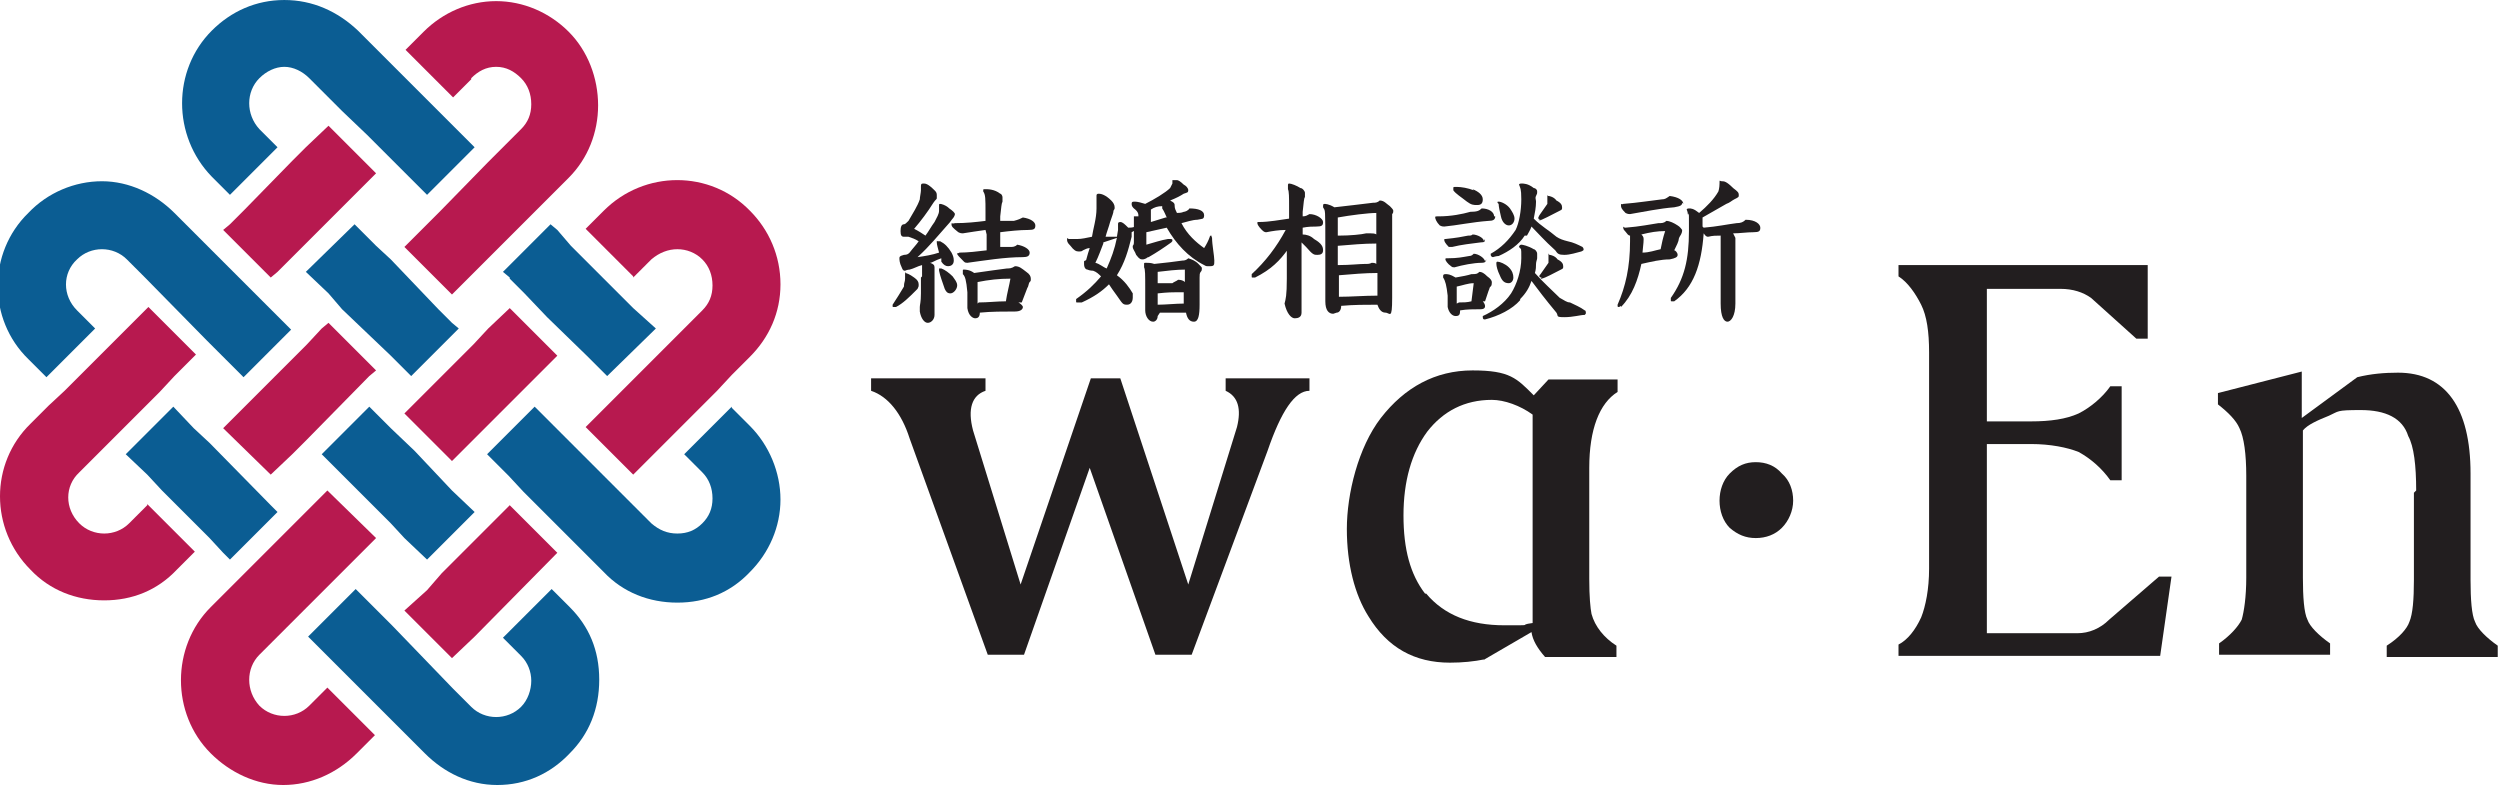 <?xml version="1.0" encoding="UTF-8"?>
<svg xmlns="http://www.w3.org/2000/svg" version="1.1" viewBox="0 0 220.7 69.3">
  <defs>
    <style>
      .cls-1 {
        fill: #b7194f;
      }

      .cls-2 {
        fill: #0b5d93;
      }

      .cls-3 {
        fill: #221e1f;
      }
    </style>
  </defs>
  <!-- Generator: Adobe Illustrator 28.7.4, SVG Export Plug-In . SVG Version: 1.2.0 Build 166)  -->
  <g>
    <g id="PHOTO">
      <g>
        <path class="cls-3" d="M77,33.4h10v1.1c-1.2.4-1.6,1.6-1.1,3.5l4.2,13.6,6.2-18.2h2.6l6,18.2,4.3-13.9c.4-1.6.1-2.7-1-3.2v-1.1h7.4v1.1c-1.3,0-2.5,1.8-3.7,5.3l-6.7,18h-3.2l-5.8-16.5-5.8,16.5h-3.2l-6.9-19.1c-.7-2.2-1.9-3.7-3.4-4.2v-1.1Z"/>
        <path class="cls-3" d="M131.1,58.2c-1,.2-2,.3-3.1.3-3.1,0-5.5-1.3-7.2-4.1-1.2-1.9-1.9-4.6-1.9-7.7s1-7.2,3-9.8c2.1-2.7,4.8-4.2,8.1-4.2s3.9.7,5.4,2.2l1.3-1.4h6.1v1.1c-1.6,1-2.5,3.3-2.5,6.7v9.8c0,1.6.1,2.6.2,3.1.3,1.1,1.1,2.1,2.2,2.8v1h-6.3c-.7-.8-1.1-1.5-1.2-2.2l-4.3,2.5ZM125.9,52.4c1.6,1.9,3.9,2.8,6.9,2.8s1,0,2.5-.2v-18.4c-1.1-.8-2.5-1.3-3.6-1.3-2.4,0-4.3,1-5.7,2.8-1.4,1.9-2.1,4.4-2.1,7.4s.6,5.2,1.9,6.9Z"/>
        <path class="cls-3" d="M151.8,44.2c0-.9.3-1.8.9-2.4.7-.7,1.4-1,2.3-1s1.7.3,2.3,1c.7.6,1,1.5,1,2.4s-.4,1.8-1,2.4c-.6.6-1.4.9-2.3.9s-1.6-.3-2.3-.9c-.6-.6-.9-1.5-.9-2.4Z"/>
        <path class="cls-3" d="M175.4,39.2v16.7h8c1,0,2-.4,2.8-1.2l4.4-3.8h1.1l-1,7h-23.1v-1c.8-.4,1.5-1.3,2-2.4.4-1,.7-2.5.7-4.3v-19.1c0-1.8-.2-3.2-.7-4.2-.5-1-1.2-2-2-2.5v-1h22v6.5h-1l-4-3.6c-.7-.5-1.6-.8-2.7-.8h-6.5v11.7h3.9c1.7,0,3.1-.2,4.2-.7,1-.5,2.1-1.4,2.8-2.4h1v8.3h-1c-.7-1-1.7-1.9-2.8-2.5-1-.4-2.5-.7-4.2-.7h-3.9Z"/>
        <path class="cls-3" d="M213.3,43.3c0-2.2-.2-3.9-.7-4.8-.5-1.6-2-2.3-4.2-2.3s-1.9.1-2.8.5c-1,.4-1.9.8-2.3,1.3v13c0,1.7.1,3.1.4,3.7.2.6,1,1.4,2,2.1v1h-9.8v-1c1-.7,1.7-1.5,2-2.1.2-.7.4-2,.4-3.7v-9c0-1.9-.2-3.4-.6-4.2-.3-.7-1-1.4-1.9-2.1v-1l7.4-1.9v4.1l4.9-3.6c1.2-.3,2.4-.4,3.6-.4,4.2,0,6.4,3.1,6.4,8.9v9.4c0,1.7.1,3.1.4,3.7.2.6,1,1.4,2,2.1v1h-9.8v-1c1.1-.7,1.8-1.5,2-2.1.3-.7.4-2,.4-3.7v-7.7Z"/>
        <path class="cls-1" d="M55.9,24.5l1.6-1.6c.7-.6,1.5-.9,2.3-.9s1.6.3,2.2.9c.6.6.9,1.4.9,2.3s-.3,1.6-.9,2.2l-1.6,1.6-1.3,1.3-4.2,4.2-1.3,1.3-1.9,1.9,4.2,4.2,1.9-1.9,3.4-3.4,2.1-2.1,1.3-1.4,1.6-1.6c1.7-1.7,2.7-3.9,2.7-6.4s-1-4.8-2.7-6.5c-3.5-3.6-9.3-3.6-12.9,0l-1.6,1.6,4.2,4.2Z"/>
        <polygon class="cls-1" points="45 27.2 43.1 29 41.8 30.4 37.6 34.6 36.3 35.9 35.7 36.5 39.9 40.7 40.5 40.1 41.8 38.8 49.2 31.4 45 27.2"/>
        <polygon class="cls-1" points="35.7 53.9 39.9 58.1 41.9 56.2 49.2 48.8 45 44.6 43.1 46.5 39 50.6 37.7 52.1 35.7 53.9"/>
        <path class="cls-1" d="M27.3,62.3c-.6.6-1.4.9-2.2.9s-1.6-.3-2.2-.9c-1.2-1.3-1.2-3.3,0-4.5l7.1-7.1,1.3-1.3,1.9-1.9-4.3-4.2-1.9,1.9-1.3,1.3-7.1,7.1c-3.5,3.5-3.5,9.4,0,12.9,1.7,1.7,4,2.8,6.4,2.8s4.7-1,6.5-2.8l1.6-1.6-4.2-4.2-1.6,1.6Z"/>
        <path class="cls-1" d="M41.6,6.9c.6-.6,1.3-1,2.2-1s1.6.4,2.2,1c.6.6.9,1.4.9,2.3s-.3,1.6-.9,2.2l-1.6,1.6-1.3,1.3-4.2,4.3-1.3,1.3-1.9,1.9,4.2,4.2,1.9-1.9h0c0,0,1.3-1.3,1.3-1.3l2.1-2.1,3.4-3.4,1.6-1.6c1.7-1.7,2.6-4,2.6-6.4s-.9-4.8-2.6-6.5c-1.7-1.7-4-2.7-6.4-2.7s-4.7,1-6.4,2.7l-1.6,1.6,4.2,4.2,1.6-1.6Z"/>
        <path class="cls-1" d="M13,44.6l-1.6,1.6c-.6.6-1.4.9-2.2.9s-1.6-.3-2.2-.9c-1.3-1.3-1.3-3.3,0-4.5l1.6-1.6,1.3-1.3,4.2-4.2,1.3-1.4,1.9-1.9-4.2-4.2-1.9,1.9-1.3,1.3-4.2,4.2-1.4,1.3h0c0,0-1.6,1.6-1.6,1.6-3.6,3.5-3.6,9.3,0,12.9,1.7,1.8,4,2.7,6.5,2.7s4.7-.9,6.4-2.7l1.6-1.6-4.2-4.2Z"/>
        <polygon class="cls-1" points="29 11.1 27 13 25.8 14.2 21.6 18.5 20.3 19.8 19.7 20.3 23.9 24.5 24.5 24 25.8 22.7 33.2 15.3 29 11.1"/>
        <polygon class="cls-1" points="27.1 38.8 32.6 33.2 33.2 32.7 29 28.5 28.4 29 27.1 30.4 22.9 34.6 21.6 35.9 19.7 37.8 23.9 41.9 25.8 40.1 27.1 38.8"/>
        <path class="cls-2" d="M64.6,35.9l-4.2,4.2,1.6,1.6c.6.6.9,1.4.9,2.3s-.3,1.6-.9,2.2c-.6.6-1.3.9-2.2.9s-1.6-.3-2.3-.9l-1.6-1.6-3.4-3.4-2.1-2.1-1.3-1.3-1.9-1.9-4.2,4.2,1.9,1.9,1.3,1.4,2.1,2.1,3.4,3.4,1.6,1.6c1.7,1.8,4,2.7,6.5,2.7s4.7-.9,6.4-2.7c1.7-1.7,2.7-4,2.7-6.4s-1-4.8-2.7-6.5l-1.6-1.6Z"/>
        <polygon class="cls-2" points="53.6 33.2 57.9 29 55.9 27.2 52.5 23.8 50.4 21.7 49.2 20.3 48.6 19.8 44.4 24 45 24.5 45 24.6 46.3 25.9 48.3 28 51.8 31.4 53.6 33.2"/>
        <path class="cls-2" d="M20.3,17.2l4.2-4.2-1.6-1.6c-1.2-1.3-1.2-3.3,0-4.5.6-.6,1.4-1,2.2-1s1.6.4,2.2,1l1.6,1.6,1.3,1.3,2.2,2.1,3.4,3.4,1.9,1.9,4.2-4.2-1.9-1.9-1.3-1.3-4.2-4.2-1.3-1.3-1.6-1.6c-1.8-1.7-4-2.7-6.5-2.7s-4.7,1-6.4,2.7c-3.5,3.5-3.5,9.3,0,12.9l1.6,1.6Z"/>
        <polygon class="cls-2" points="30.2 27.3 34.5 31.4 36.3 33.2 40.5 29 39.9 28.5 38.7 27.3 34.5 22.9 33.2 21.7 31.3 19.8 27 24 29 25.9 30.2 27.3"/>
        <path class="cls-2" d="M48.6,52.1l-4.2,4.2,1.6,1.6c.6.6.9,1.4.9,2.2s-.3,1.7-.9,2.3c-.6.6-1.4.9-2.2.9s-1.6-.3-2.2-.9l-1.6-1.6-5.4-5.6-1.3-1.3-1.9-1.9-4.2,4.2,1.9,1.9,1.3,1.3,4.2,4.2,1.3,1.3,1.6,1.6c1.7,1.7,3.9,2.8,6.4,2.8s4.7-1,6.4-2.8c1.7-1.7,2.6-3.9,2.6-6.5s-.9-4.7-2.6-6.4l-1.6-1.6Z"/>
        <path class="cls-2" d="M4.2,33.2l4.2-4.2-1.6-1.6c-1.3-1.3-1.3-3.3,0-4.5.6-.6,1.4-.9,2.2-.9s1.6.3,2.2.9l1.6,1.6,5.5,5.6,1.3,1.3,1.9,1.9,4.2-4.2-1.9-1.9-1.3-1.3-7.1-7.1c-1.7-1.7-4-2.8-6.4-2.8s-4.8,1-6.5,2.8c-3.6,3.5-3.6,9.4,0,12.9l1.6,1.6Z"/>
        <polygon class="cls-2" points="36.6 39.8 34.5 37.8 33.2 36.5 32.6 35.9 28.4 40.1 29 40.7 30.2 41.9 34.5 46.2 35.7 47.5 37.7 49.4 41.9 45.2 39.9 43.3 36.6 39.8"/>
        <polygon class="cls-2" points="18.5 39.1 17.1 37.8 15.3 35.9 11.1 40.1 13 41.9 14.3 43.3 18.5 47.5 19.7 48.8 20.3 49.4 24.5 45.2 23.9 44.6 18.5 39.1"/>
        <path class="cls-3" d="M79.9,24.1c.1,0,.4.1.8.4.3.2.4.4.4.6s0,.2-.1.4c0,0-.1.1-.2.2-.5.5-1.1,1.1-1.7,1.4,0,0-.1,0-.2,0s-.1,0-.1-.1c0,0,0,0,0-.1.4-.6.7-1.1,1-1.6,0-.4.1-.4.1-.7s0-.1,0-.4,0-.1.1-.1ZM81.4,24.4c0-.4,0-.7,0-1-.4.1-.7.3-1.1.4-.2,0-.4.1-.4.1-.1,0-.2,0-.3-.3-.2-.4-.2-.7-.2-.8s0-.2.4-.3c.3,0,.4-.1.5-.2.3-.4.6-.7.8-1-.3-.2-.6-.3-.9-.4-.1,0-.3,0-.4,0-.2,0-.3-.1-.3-.5s.1-.6.3-.6c.1,0,.2-.1.4-.3.4-.7.8-1.3,1-1.9,0-.2.1-.6.1-.8v-.3c0-.2,0-.3.2-.3s.4,0,1,.6c.1.1.2.2.2.4s0,.2,0,.3-.1.1-.3.4c-.5.8-1.1,1.6-1.7,2.3.4.2.7.4,1,.6.3-.4.5-.8.8-1.2.2-.4.4-.7.4-1,0,0,0-.2,0-.4s0-.2.1-.2.5.1.8.4c.3.2.5.4.5.5s-.1.3-.2.4-.2.3-.4.5c-.9,1-1.6,1.9-2.7,2.9.7-.1,1.3-.2,1.9-.4-.1-.4-.2-.7-.2-.9s0-.1.1-.1.1,0,.2,0c.4.2.7.5,1,1,.1.2.2.4.2.7,0,.4-.3.5-.5.5s-.4-.1-.6-.4v-.3c-.6.2-.8.4-1,.4.3.1.4.2.4.4v4.2c0,.4-.3.7-.6.7s-.6-.4-.7-1c0-.1,0-.3,0-.4,0-.2.1-.4.1-1.2v-1.4ZM83.4,25.5c-.2-.6-.4-1.1-.5-1.6h0q0-.2,0-.2c0,0,.1,0,.2,0,.3.1.7.4,1,.7.2.3.4.5.4.8s-.3.7-.6.7-.4-.2-.5-.4ZM87,20.3c-.7.1-1.4.2-2,.3-.1,0-.2,0-.4-.1-.5-.4-.6-.5-.6-.7s0,0,.3-.1c1,0,1.9-.1,2.7-.2v-.7c0-1.3,0-1.6-.2-1.9,0,0,0-.1,0-.1,0-.1,0-.1.2-.1.2,0,.8,0,1.3.4.1,0,.2.2.2.3,0,.1,0,.2,0,.4-.1.2-.1.5-.2,1.3v.4h1.2c.4-.1.6-.2.8-.3.7.1,1.1.4,1.1.7s-.1.4-.6.4c-.8,0-1.7.1-2.5.2v1.3c0,0,.9,0,.9,0,.2,0,.4,0,.6-.2.6.1,1.1.4,1.1.7s-.2.4-.6.4c-1.6,0-3.4.3-4.9.5-.1,0-.2,0-.3-.1-.4-.4-.6-.6-.6-.7s.1,0,.2-.1c.7,0,1.6-.1,2.4-.2v-1.4ZM89.9,26.7c.2.1.4.3.4.4,0,.2-.2.4-.7.4-1,0-2.1,0-3.1.1,0,.4-.2.5-.4.5s-.6-.2-.7-.9h0c0-.4,0-.7,0-1.4-.1-1.1-.2-1.4-.4-1.6,0-.1,0-.2,0-.3s0-.1.1-.1c.1,0,.5,0,.9.3,1.3-.2,2.2-.3,2.9-.4.2,0,.4,0,.7-.2.4,0,.6.2,1,.5.3.2.4.4.4.6s0,.2-.1.3c-.1.1-.1.4-.2.5l-.5,1.3ZM86.4,26.7c.8,0,1.6-.1,2.4-.1.1-.7.3-1.4.4-2-1,0-1.9.1-2.9.3v1.9Z"/>
        <path class="cls-3" d="M98.7,20.3c0-.1,0-.4,0-.5s0-.2.2-.2.4.2.7.5c.2,0,.4,0,.6-.1h.2c0,0,.1,0,.1.1s0,.1,0,.1c-.1,0-.4.2-.6.3h0v.4c-.3,1.2-.6,2.3-1.3,3.4.7.5,1.1,1.1,1.4,1.6,0,0,0,.2,0,.4s-.1.6-.5.6-.4-.1-.9-.8c-.3-.4-.5-.7-.7-1-.6.6-1.3,1.1-2.4,1.6-.1,0-.3,0-.4,0s-.1,0-.1-.1c0-.1,0-.2,0-.2,1-.7,1.6-1.3,2.2-2-.2-.2-.4-.4-.7-.5,0,0-.3,0-.5-.1-.1,0-.3-.1-.3-.5s0-.2.1-.3c0,0,.1,0,.1-.1.1-.4.2-.7.3-1-.2,0-.4.1-.6.2-.1.1-.2.1-.4.1-.2,0-.4-.1-.7-.5-.3-.3-.3-.4-.3-.6s0,0,.2,0c.2,0,.5,0,.7,0,.4,0,.8-.1,1.3-.2.1-.7.4-1.6.4-2.5,0-.1,0-.4,0-.4,0,0,0-.2,0-.4,0-.1,0-.2,0-.3,0-.1,0-.2.2-.2s.6.1,1.1.6c.2.2.3.4.3.6s0,.1-.1.3c0,.2-.1.4-.3,1-.1.4-.3.9-.4,1.3h1ZM97.4,21.5c-.2.5-.4,1.1-.7,1.7.4.1.7.4,1,.5.4-.9.7-1.7.9-2.7l-1.2.4ZM100.5,19.1c0-.2,0-.4-.4-.7-.1-.1-.2-.2-.2-.4s.1-.2.3-.2c.2,0,.6.1.9.2.8-.4,1.8-1,2.2-1.4.1-.2.2-.4.2-.4,0-.2,0-.3,0-.3.1,0,.3,0,.4,0,.1,0,.3.1.6.4.2.1.4.3.4.5s-.1.2-.4.3c-.3.2-.7.4-1.2.6.4.2.4.3.4.5,0,.2.1.4.2.6.1,0,.4,0,.6-.1.1,0,.4-.1.5-.3.8,0,1.3.2,1.3.6s-.2.3-.6.4c-.4,0-1,.2-1.4.3.5,1,1.3,1.7,2,2.2.2-.3.4-.7.5-1,0,0,0-.1.1-.1s0,0,.1.2c0,.6.2,1.6.2,2s0,.5-.4.5-.3,0-.5-.1c-1.4-.7-2.5-1.9-3.3-3.3l-1.8.4v1.1c.7-.2,1.3-.4,1.9-.5,0,0,.1,0,.2,0,.1,0,.2,0,.2.1s0,.1-.1.2c-.7.5-1.3.9-2,1.3,0,0-.1,0-.2.1,0,0-.2.1-.3.1-.2,0-.3,0-.6-.4-.1-.3-.3-.5-.3-.7,0,0,0,0,0-.1.1-.1.1-.2.1-.4v-2.2ZM102.2,27.9c0,.3-.2.5-.4.5-.4,0-.7-.5-.7-1v-1.9c0-1.3,0-1.7-.1-1.9,0-.1,0-.3,0-.3,0-.1,0-.1.2-.1s.4,0,.7.1c1-.1,1.8-.2,2.5-.3.1,0,.3,0,.5-.2.3.1.6.2.9.5s.3.3.3.4,0,.2-.1.3c-.1.1-.1.3-.1.5v2.4c0,.9-.1,1.5-.5,1.5s-.6-.3-.7-.8c-.8,0-1.6,0-2.3,0h0ZM103,19.2c-.1-.2-.2-.5-.4-.8,0,0,0-.1,0-.2-.4,0-.7.1-1,.3,0,0,0,0,0,.1v1c0,0,1.3-.4,1.3-.4ZM102.2,25h1.3c.1-.1.4-.2.5-.3.1,0,.4,0,.6.2v-1.1c-.7,0-1.6.1-2.4.2v1ZM104.5,25.8h-.6c-.3,0-.8,0-1.7.1v1c.7,0,1.6-.1,2.3-.1v-1Z"/>
        <path class="cls-3" d="M113.7,22c-.7,1-1.5,1.8-2.9,2.5,0,0-.1,0-.2,0s-.1,0-.1-.1,0-.1,0-.2c1.2-1.1,2.2-2.4,3-3.9-.6,0-1.2.1-1.7.2-.1,0-.2,0-.4-.2-.3-.3-.4-.5-.4-.6s0-.1.1-.1c1,0,1.9-.2,2.7-.3v-1c0-.9,0-1.4-.1-1.6,0,0,0-.2,0-.3,0-.1,0-.2.1-.2.2,0,.7.2,1,.4.2,0,.4.3.4.4s0,.2,0,.4c-.1.1-.1.5-.2,1.3v.4c.3,0,.4-.1.6-.2.6,0,1.2.4,1.2.7s-.1.4-.6.4c-.3,0-.7,0-1.2.1v.6c.3,0,.7.1,1,.4.7.4.8.7.8,1s-.2.4-.5.4-.4,0-1-.7l-.4-.4v6.2c0,.4-.3.5-.6.5s-.7-.4-.9-1.3c.1-.4.2-.7.2-2.2v-2.5ZM117.7,27.7c-.4,0-.7-.3-.7-1.1,0-.2,0-.5,0-4.5s0-3.4-.2-3.8h0c0-.2,0-.3.1-.3.1,0,.4,0,.9.3,1-.1,2.5-.3,3.4-.4.2,0,.4,0,.6-.2.4,0,.6.3.9.5.1.1.3.3.3.4,0,.1,0,.2-.1.3,0,.1,0,.2,0,.4,0,2,0,5,0,7s-.2,1.3-.6,1.3-.6-.4-.7-.7c-1,0-2.1,0-3.2.1,0,.4-.2.6-.4.6ZM118.2,20.8c1,0,2-.1,2.4-.2.2,0,.3,0,.4,0,.1,0,.4,0,.5.1v-1.9c-.7,0-2.3.2-3.4.4v1.6ZM118.2,23.4c1,0,1.8-.1,2.3-.1.3,0,.4,0,.6-.1.1,0,.3,0,.4.1v-1.8c-1.1,0-2.2.1-3.4.2v1.7ZM118.2,26.2c1.1,0,2.2-.1,3.4-.1v-2c-1.1,0-2.2.1-3.4.2v1.9Z"/>
        <path class="cls-3" d="M132,19.1c0,.3-.2.4-.6.4-1.4.1-2.8.4-3.9.5-.1,0-.2,0-.4-.1-.3-.3-.4-.6-.4-.7,0-.1,0-.1.3-.1,1.1,0,2.1-.2,2.8-.4.6,0,.8-.1,1-.3.6,0,1.1.3,1.1.7ZM130.9,26.6c.1.1.2.3.2.4s0,.3-.4.3c-.6,0-1.2,0-1.8.1,0,.4-.1.5-.4.5s-.6-.3-.7-.8v-.2c0-.1,0-.4,0-.8-.1-.9-.2-1.3-.4-1.6,0,0,0-.1,0-.1,0-.1,0-.2.2-.2s.4,0,.9.3c.6-.1,1.1-.2,1.4-.3.4,0,.5,0,.7-.2.2,0,.4.1.7.4.3.2.4.4.4.5s0,.3-.1.4c-.1,0-.1.2-.2.4l-.3.9ZM131.1,21.1c0,.2,0,.3-.4.3-.8.1-1.7.2-2.5.4-.1,0-.2,0-.3,0-.3-.3-.4-.5-.4-.6,0-.1,0-.1.1-.1,1-.1,1.5-.2,2-.3.2,0,.3,0,.4-.1.4,0,1,.3,1,.6ZM131.2,22.9c0,.1,0,.3-.4.3-.7,0-1.7.2-2.4.4-.1,0-.2,0-.3-.1-.3-.2-.5-.5-.5-.6s0-.1.2-.1c.9,0,1.3-.1,1.9-.2.2,0,.3-.1.4-.2.4,0,1,.4,1,.7ZM130,16.7c.5.2.9.5.9.9s-.2.5-.5.5-.5,0-.9-.3c-.5-.4-1-.7-1.2-1,0,0,0-.1,0-.2s0-.1.3-.1c.4,0,1,.1,1.5.3ZM128.8,26.7c.4,0,.7,0,1.1-.1l.2-1.6c-.5,0-1,.2-1.5.3v1.5ZM134.2,26.5c-.7.8-1.9,1.4-3.1,1.7-.1,0-.2,0-.2-.2s0-.1,0-.1c.9-.4,1.9-1.1,2.5-2,.5-.8.9-2,.9-3.1s0-.7-.2-1c0-.1.1-.2.2-.2.1,0,.6.1,1.1.4.1,0,.3.2.3.4s0,.2,0,.4c0,.1-.1.3-.1.5s0,.5-.1.8c.7.8,1.6,1.6,2.2,2.2.4.2.6.4.9.4.4.2.9.4,1.3.7.1,0,.1.2.1.2,0,.1,0,.1-.1.2-.4,0-1,.2-1.8.2s-.5-.1-.7-.4c-1-1.2-1.6-2-2.2-2.8-.2.6-.5,1.1-1,1.6ZM134.6,20.8c-.5.8-1.4,1.4-2.3,1.8-.2,0-.5.1-.5.1-.1,0-.2-.1-.2-.2s0-.1,0-.1c.9-.5,1.6-1.2,2.2-2.1.3-.6.5-1.7.5-2.7s-.1-1-.2-1.3c0,0,0-.1.2-.1s.6,0,1.1.4c.1,0,.3.1.3.3s0,.2-.1.4,0,.3,0,.5c0,.5-.1,1-.2,1.5.7.7,1.3,1,2,1.6.3.2.6.3,1,.4.5.1.9.3,1.3.5,0,0,.1.1.1.2,0,.1,0,.1-.2.2-.4.1-1,.3-1.5.3s-.6-.1-.8-.4c-1-.9-1.5-1.5-2.1-2.1-.1.3-.3.6-.4.8ZM132.1,23.2c0,0,0-.1.1-.1.2,0,.7.2,1,.5.3.3.4.6.4.9s-.2.5-.4.5c-.4,0-.6-.2-.8-.7-.2-.4-.3-.8-.3-1ZM132.2,17.9c0-.1,0-.1.1-.1.2,0,.7.2,1,.6.2.3.4.6.4.9s-.2.6-.5.6-.6-.3-.7-.8c-.1-.4-.2-.9-.2-1.1ZM136,19.4c-.1,0-.2,0-.2-.2,0,0,0,0,.1-.2.2-.3.5-.7.7-1,0-.1,0-.3,0-.6s0-.1.1-.1c.1,0,.5.1.7.4.4.2.5.4.5.6s0,.2-.2.3c-.8.4-1.5.8-1.9.9h0ZM136.1,24.5c0,0-.2,0-.2-.1s0-.1.1-.2c.2-.3.5-.7.7-1,0-.2,0-.4,0-.7s0,0,.1,0c.1,0,.5.1.7.4.4.2.5.4.5.6s0,.2-.2.3c-.8.4-1.3.7-1.7.8h-.1Z"/>
        <path class="cls-3" d="M143.1,27c0,0-.1.1-.2.1s-.1,0-.1-.2h0c.7-1.6,1.1-3.3,1.1-5.6v-.5c0,0-.1,0-.2-.1-.3-.4-.4-.4-.4-.6s0,0,.2,0c1.3-.1,2.2-.3,2.9-.4.3,0,.5,0,.7-.2.3,0,.7.2,1,.4.2.1.4.4.4.4,0,.1,0,.2-.1.4,0,0-.2.3-.2.4,0,.2-.2.6-.4,1,.1,0,.3.2.3.4,0,.2-.2.3-.7.4-.8,0-1.6.2-2.5.4-.3,1.4-.8,2.8-1.8,3.8ZM148.5,17.9c0,.2-.1.3-.7.4-1.3.1-2.7.4-3.9.6-.1,0-.2,0-.4-.1-.4-.4-.4-.5-.4-.7s0,0,.2-.1c1.3-.1,2.5-.3,3.4-.4.3,0,.4-.1.7-.3.8.1,1.2.4,1.2.7ZM146.6,22c.1-.5.2-1,.4-1.6-.7,0-1.3.1-2.1.3.1.1.2.2.2.4s0,.2-.1,1.2c.6,0,1.1-.2,1.6-.3ZM150.4,20.1c1.2-.1,2.1-.3,2.9-.4.4,0,.6-.1.8-.3.9,0,1.3.4,1.3.7s-.1.4-.6.4c-.6,0-1.2.1-1.8.1.1.2.2.4.2.4v.4c0,0,0,.3,0,.9v4.5c0,1.1-.4,1.6-.7,1.6s-.6-.4-.6-1.6v-4.8c0-.7,0-1,0-1.2-.4,0-.7,0-1.1.1-.1,0-.2,0-.4-.3-.2,2.8-.9,4.8-2.6,6,0,0-.1,0-.2,0s-.1,0-.1-.1,0-.1,0-.2c1.2-1.7,1.6-3.4,1.6-5.9s0-1.2-.1-1.5c0-.2-.1-.4-.1-.4s0-.1.2-.1.4,0,.9.4c.7-.6,1.3-1.2,1.7-1.9,0,0,.1-.3.1-.7s0-.2.2-.2.4,0,1,.6c.4.3.5.4.5.6s0,.2-.4.4c-.2.1-.4.3-.7.4-.7.4-1.4.8-2.1,1.2v.8Z"/>
      </g>
    </g>
  </g>
</svg>